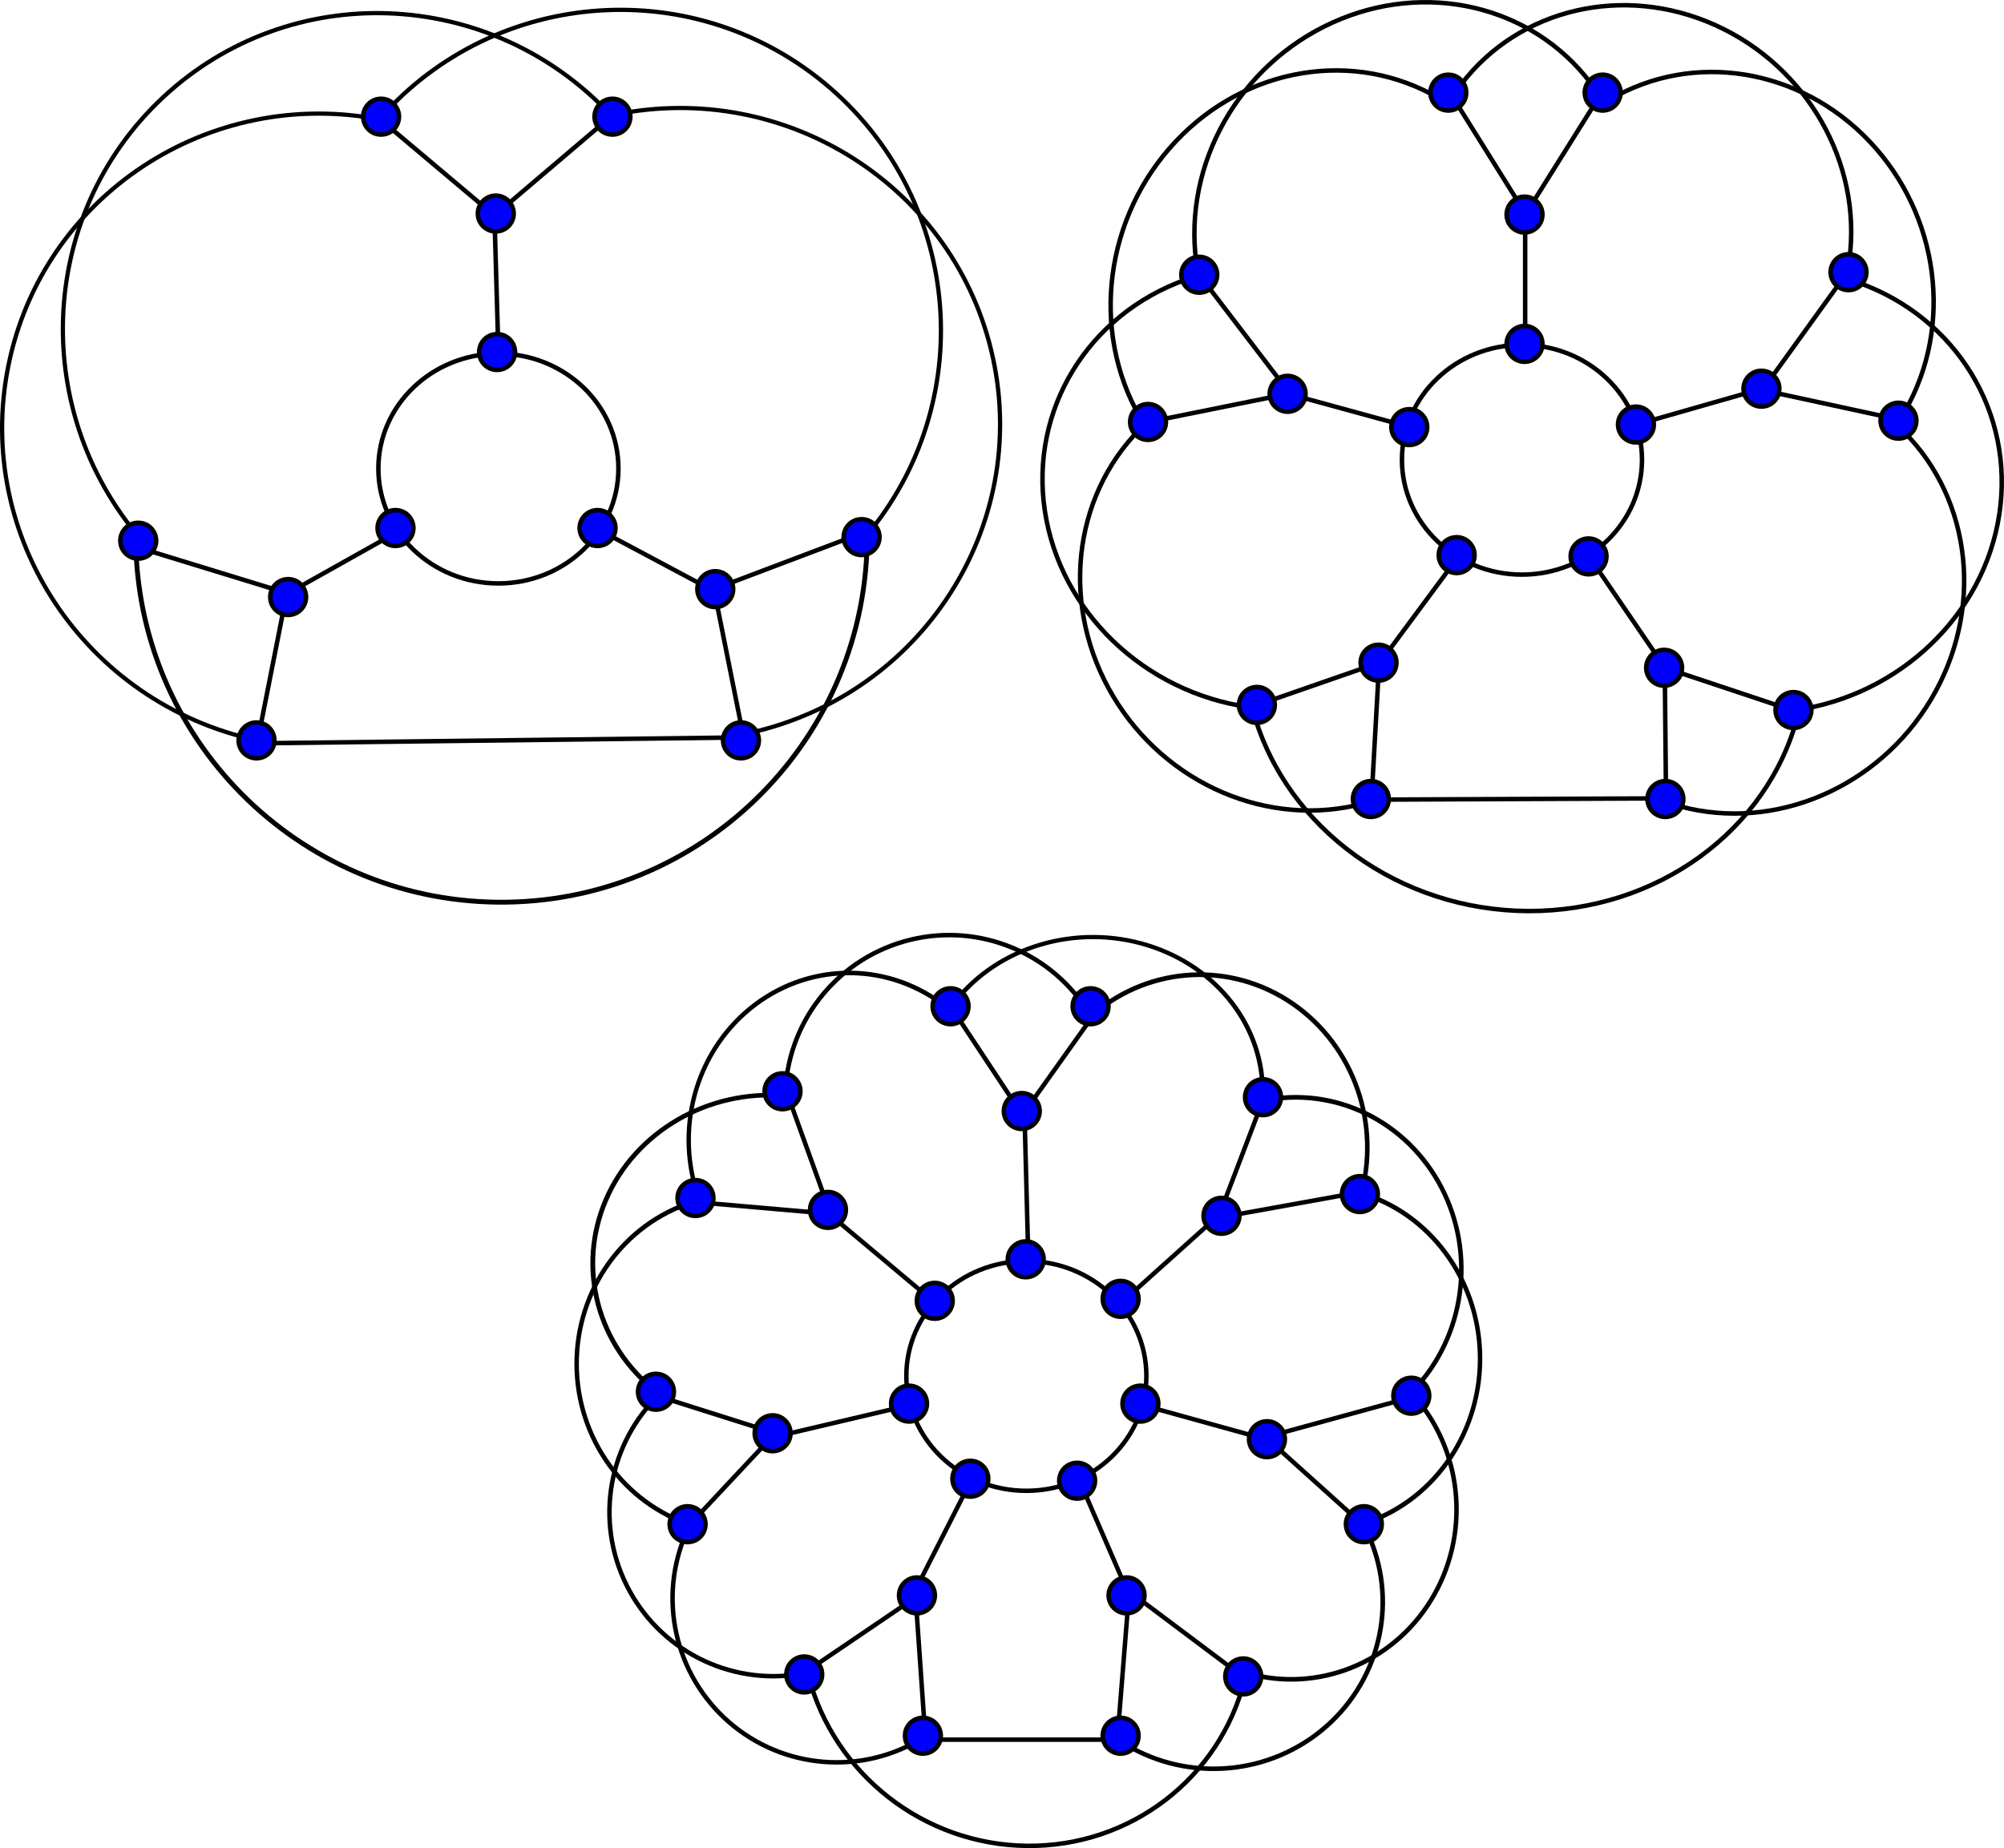 <?xml version="1.0" encoding="UTF-8" standalone="no"?>
<svg xmlns:svg="http://www.w3.org/2000/svg" xmlns="http://www.w3.org/2000/svg" version="1.0" width="1117.775" height="1031.093" > 

<g style="fill:none;stroke:#000000;stroke-width:2.5;"> 
<path d="M 915.859,256.498 C 915.859,291.894 885.886,320.588 848.912,320.588 C 811.938,320.588 781.964,291.894 781.964,256.498 C 781.964,221.102 811.938,192.407 848.912,192.407 C 885.886,192.407 915.859,221.102 915.859,256.498 z"/>
<path d="M 898.113,55.464 C 944.487,28.299 1004.069,37.978 1042.850,78.976 C 1081.631,119.973 1089.742,181.857 1062.553,229.304"/>
<path d="M 815.088,46.938 C 847.460,4.538 905.827,-8.992 956.873,14.069 C 1007.920,37.132 1038.657,90.918 1031.539,144.728"/>
<path d="M 1061.937,240.876 C 1100.273,279.432 1106.508,340.903 1077.082,390.201 C 1047.657,439.500 990.059,464.081 937.166,449.913"/>
<path d="M 1036.642,157.723 C 1091.261,177.290 1123.603,230.345 1115.207,286.604 C 1106.810,342.864 1059.813,388.011 1001.040,396.276"/>
<path d="M 802.798,54.944 C 755.680,27.188 695.142,37.077 655.738,78.969 C 616.335,120.860 608.094,184.092 635.719,232.573"/>
<path d="M 887.155,46.233 C 854.264,2.909 794.961,-10.916 743.095,12.648 C 691.229,36.213 659.999,91.171 667.231,146.154"/>
<path d="M 636.046,239.178 C 597.710,277.734 591.476,339.205 620.901,388.504 C 650.327,437.802 707.924,462.383 760.817,448.216"/>
<path d="M 661.341,156.025 C 606.722,175.592 574.380,228.647 582.777,284.907 C 591.173,341.166 638.170,386.314 696.943,394.579"/>
<path d="M 670.829,155.904 L 714.851,213.520"/>
<path d="M 650.340,233.480 L 708.912,221.658"/>
<path d="M 711.055,389.934 L 759.626,373.062"/>
<path d="M 768.728,379.355 L 765.524,436.498"/>
<path d="M 728.197,222.351 L 776.769,235.644"/>
<path d="M 809.315,52.615 L 848.273,115.023"/>
<path d="M 853.301,115.672 L 891.665,54.466"/>
<path d="M 850.697,116.141 L 850.697,182.212"/>
<path d="M 922.483,234.100 L 973.197,219.610"/>
<path d="M 1029.042,153.805 L 984.496,215.619"/>
<path d="M 1054.556,233.103 L 986.839,218.464"/>
<path d="M 938.197,375.783 L 1001.412,396.855"/>
<path d="M 929.174,435.783 L 928.649,382.212"/>
<path d="M 774.626,446.099 L 919.626,445.468"/>
<path d="M 812.097,312.381 L 772.155,366.329"/>
<path d="M 888.092,313.067 L 925.446,367.786"/>
<path d="M 1002.81,399.098 C 985.937,463.613 924.045,508.564 852.463,508.294 C 780.880,508.023 717.822,462.601 699.282,397.952"/>
<path d="M -417.203,-8.916 C -348.787,-86.518 -230.628,-94.522 -152.372,-26.854 C -74.116,40.813 -64.978,158.890 -131.892,237.792" transform="matrix(0.948,0,0,0.948,607.430,74.498)"/>
<path d="M -417.203,-8.916 C -348.787,-86.518 -230.628,-94.522 -152.372,-26.854 C -74.116,40.813 -64.978,158.890 -131.892,237.792" transform="matrix(0.757,0.562,-0.570,0.748,653.802,305.077)"/>
<path d="M -417.203,-8.916 C -348.787,-86.518 -230.628,-94.522 -152.372,-26.854 C -74.116,40.813 -64.978,158.890 -131.892,237.792" transform="matrix(9.760e-2,-0.938,0.934,0.108,130.927,-85.748)"/>
<path d="M -417.203,-8.916 C -348.787,-86.518 -230.628,-94.522 -152.372,-26.854 C -74.116,40.813 -64.978,158.890 -131.892,237.792" transform="matrix(-0.808,0.719,-0.719,-0.808,140.161,591.194)"/>
<path d="M -417.203,-8.916 C -348.787,-86.518 -230.628,-94.522 -152.372,-26.854 C -74.116,40.813 -64.978,158.890 -131.892,237.792" transform="matrix(-0.467,-0.819,0.822,-0.456,-44.448,67.188)"/>
<path d="M 344.937,261.415 C 344.937,296.811 314.963,325.505 277.989,325.505 C 241.015,325.505 211.042,296.811 211.042,261.415 C 211.042,226.019 241.015,197.325 277.989,197.325 C 314.963,197.325 344.937,226.019 344.937,261.415 z"/>
<path d="M 77.256,305.532 L 159.976,330.900 L 143.432,414.722 L 414.752,411.414 L 398.208,328.694 L 479.825,297.812"/>
<path d="M 212.916,67.300 L 275.783,120.240 L 341.959,63.991"/>
<path d="M 277.989,196.342 L 275.783,120.240"/>
<path d="M 398.208,329.797 L 332.033,294.503"/>
<path d="M 158.873,332.003 L 221.740,296.709"/>
<path d="M 639.419,767.660 C 639.419,803.056 609.445,831.750 572.471,831.750 C 535.497,831.750 505.524,803.056 505.524,767.660 C 505.524,732.264 535.497,703.569 572.471,703.569 C 609.445,703.569 639.419,732.264 639.419,767.660 z"/>
<path d="M 679.418,104.283 C 680.120,64.041 707.025,28.978 745.714,17.884 C 784.404,6.790 825.801,22.267 847.722,56.023" transform="translate(-241.489,507.368)"/>
<path d="M 679.418,104.283 C 680.120,64.041 707.025,28.978 745.714,17.884 C 784.404,6.790 825.801,22.267 847.722,56.023" transform="matrix(0.851,0.534,-0.586,0.775,15.651,115.209)"/>
<path d="M 679.418,104.283 C 680.120,64.041 707.025,28.978 745.714,17.884 C 784.404,6.790 825.801,22.267 847.722,56.023" transform="matrix(0.659,0.805,-0.779,0.681,243.672,-52.394)"/>
<path d="M 679.418,104.283 C 680.120,64.041 707.025,28.978 745.714,17.884 C 784.404,6.790 825.801,22.267 847.722,56.023" transform="matrix(0.176,1.032,-0.994,0.183,692.253,-106.825)"/>
<path d="M 679.418,104.283 C 680.120,64.041 707.025,28.978 745.714,17.884 C 784.404,6.790 825.801,22.267 847.722,56.023" transform="matrix(-0.248,1.017,-0.967,-0.260,1027.732,1.586)"/>
<path d="M 679.418,104.283 C 680.120,64.041 707.025,28.978 745.714,17.884 C 784.404,6.790 825.801,22.267 847.722,56.023" transform="matrix(-0.752,0.689,-0.671,-0.773,1370.944,392.800)"/>
<path d="M 679.418,104.283 C 680.120,64.041 707.025,28.978 745.714,17.884 C 784.404,6.790 825.801,22.267 847.722,56.023" transform="matrix(0.920,-0.343,0.329,0.958,-270.519,798.975)"/>
<path d="M 679.418,104.283 C 680.120,64.041 707.025,28.978 745.714,17.884 C 784.404,6.790 825.801,22.267 847.722,56.023" transform="matrix(-0.928,0.442,-0.448,-0.915,1439.800,649.939)"/>
<path d="M 679.418,104.283 C 680.120,64.041 707.025,28.978 745.714,17.884 C 784.404,6.790 825.801,22.267 847.722,56.023" transform="matrix(-0.545,-0.838,0.838,-0.545,798.085,1595.499)"/>
<path d="M 679.418,104.283 C 680.120,64.041 707.025,28.978 745.714,17.884 C 784.404,6.790 825.801,22.267 847.722,56.023" transform="matrix(-0.180,-0.983,0.983,-0.180,466.106,1620.600)"/>
<path d="M 679.418,104.283 C 680.120,64.041 707.025,28.978 745.714,17.884 C 784.404,6.790 825.801,22.267 847.722,56.023" transform="matrix(0.274,-0.991,0.961,0.283,100.122,1494.93)"/>
<path d="M 679.418,104.283 C 680.120,64.041 707.025,28.978 745.714,17.884 C 784.404,6.790 825.801,22.267 847.722,56.023" transform="matrix(0.665,-0.803,0.841,0.628,-172.938,1256.884)"/>
<path d="M 694.200,937.236 C 680.233,992.302 630.301,1030.422 572.905,1029.836 C 515.509,1029.251 465.255,990.109 450.828,934.753"/>
<path d="M 529.457,560.309 L 570.265,622.073 L 611.074,564.721"/>
<path d="M 705.926,609.941 L 679.455,679.425 L 758.866,665.087"/>
<path d="M 439.017,609.941 L 463.281,677.220 L 387.179,670.602"/>
<path d="M 366.224,778.689 L 432.399,799.645 L 383.870,851.482"/>
<path d="M 448.943,933.099 L 510.707,891.188 L 516.222,970.599 L 623.206,970.599 L 629.824,887.879 L 691.588,934.202"/>
<path d="M 786.440,779.792 L 705.926,801.851 L 761.072,851.482"/>
<path d="M 634.235,783.101 L 705.926,802.953"/>
<path d="M 629.824,890.085 L 601.147,823.909"/>
<path d="M 508.501,891.188 L 542.692,823.909"/>
<path d="M 431.296,801.851 L 506.296,784.204"/>
<path d="M 522.84,727.954 L 461.075,676.117"/>
<path d="M 571.368,618.764 L 573.574,702.587"/>
<path d="M 625.412,726.851 L 679.455,678.322"/></g> 

<g style="fill:blue;stroke:#000000;stroke-width:2.5;" transform="translate(-10 0)">
<circle cx="287.270" cy="196.398" r="10"/>
<circle cx="343.297" cy="294.598" r="10"/>
<circle cx="230.591" cy="294.598" r="10"/>
<circle cx="922.483" cy="236.855" r="10"/>
<circle cx="796.055" cy="238.283" r="10"/>
<circle cx="817.840" cy="51.676" r="10"/>
<circle cx="903.912" cy="51.676" r="10"/>
<circle cx="860.340" cy="119.712" r="10"/>
<circle cx="822.483" cy="309.712" r="10"/>
<circle cx="896.055" cy="310.426" r="10"/>
<circle cx="938.197" cy="372.569" r="10"/>
<circle cx="778.912" cy="369.712" r="10"/>
<circle cx="774.626" cy="445.783" r="10"/>
<circle cx="938.912" cy="445.783" r="10"/>
<circle cx="1010.340" cy="396.141" r="10"/>
<circle cx="711.055" cy="393.283" r="10"/>
<circle cx="992.483" cy="216.855" r="10"/>
<circle cx="1041.055" cy="151.855" r="10"/>
<circle cx="1068.912" cy="234.712" r="10"/>
<circle cx="728.197" cy="219.712" r="10"/>
<circle cx="678.912" cy="153.283" r="10"/>
<circle cx="650.340" cy="235.426" r="10"/>
<circle cx="860.340" cy="191.855" r="10"/>
<circle cx="423.292" cy="413.068" r="10"/>
<circle cx="153.075" cy="413.068" r="10"/>
<circle cx="170.722" cy="333.106" r="10"/>
<circle cx="408.954" cy="328.694" r="10"/>
<circle cx="490.571" cy="299.672" r="10"/>
<circle cx="87.105" cy="301.672" r="10"/>
<circle cx="286.529" cy="119.137" r="10"/>
<circle cx="351.602" cy="65.094" r="10"/>
<circle cx="222.559" cy="65.094" r="10"/>
<circle cx="375.866" cy="776.483" r="10"/>
<circle cx="393.513" cy="850.379" r="10"/>
<circle cx="397.925" cy="668.396" r="10"/>
<circle cx="446.454" cy="608.838" r="10"/>
<circle cx="540.203" cy="561.412" r="10"/>
<circle cx="618.305" cy="561.412" r="10"/>
<circle cx="582.114" cy="702.587" r="10"/>
<circle cx="714.466" cy="612.147" r="10"/>
<circle cx="768.509" cy="666.190" r="10"/>
<circle cx="691.304" cy="678.322" r="10"/>
<circle cx="579.908" cy="619.867" r="10"/>
<circle cx="716.672" cy="802.953" r="10"/>
<circle cx="797.185" cy="778.689" r="10"/>
<circle cx="770.715" cy="850.379" r="10"/>
<circle cx="703.436" cy="935.305" r="10"/>
<circle cx="638.364" cy="890.085" r="10"/>
<circle cx="635.055" cy="968.393" r="10"/>
<circle cx="524.762" cy="968.393" r="10"/>
<circle cx="458.586" cy="934.202" r="10"/>
<circle cx="521.453" cy="890.085" r="10"/>
<circle cx="440.939" cy="799.645" r="10"/>
<circle cx="517.041" cy="783.101" r="10"/>
<circle cx="471.821" cy="675.014" r="10"/>
<circle cx="531.379" cy="725.748" r="10"/>
<circle cx="551.232" cy="825.012" r="10"/>
<circle cx="646.084" cy="783.101" r="10"/>
<circle cx="635.055" cy="724.645" r="10"/>
<circle cx="610.790" cy="826.115" r="10"/>
</g>
</svg>